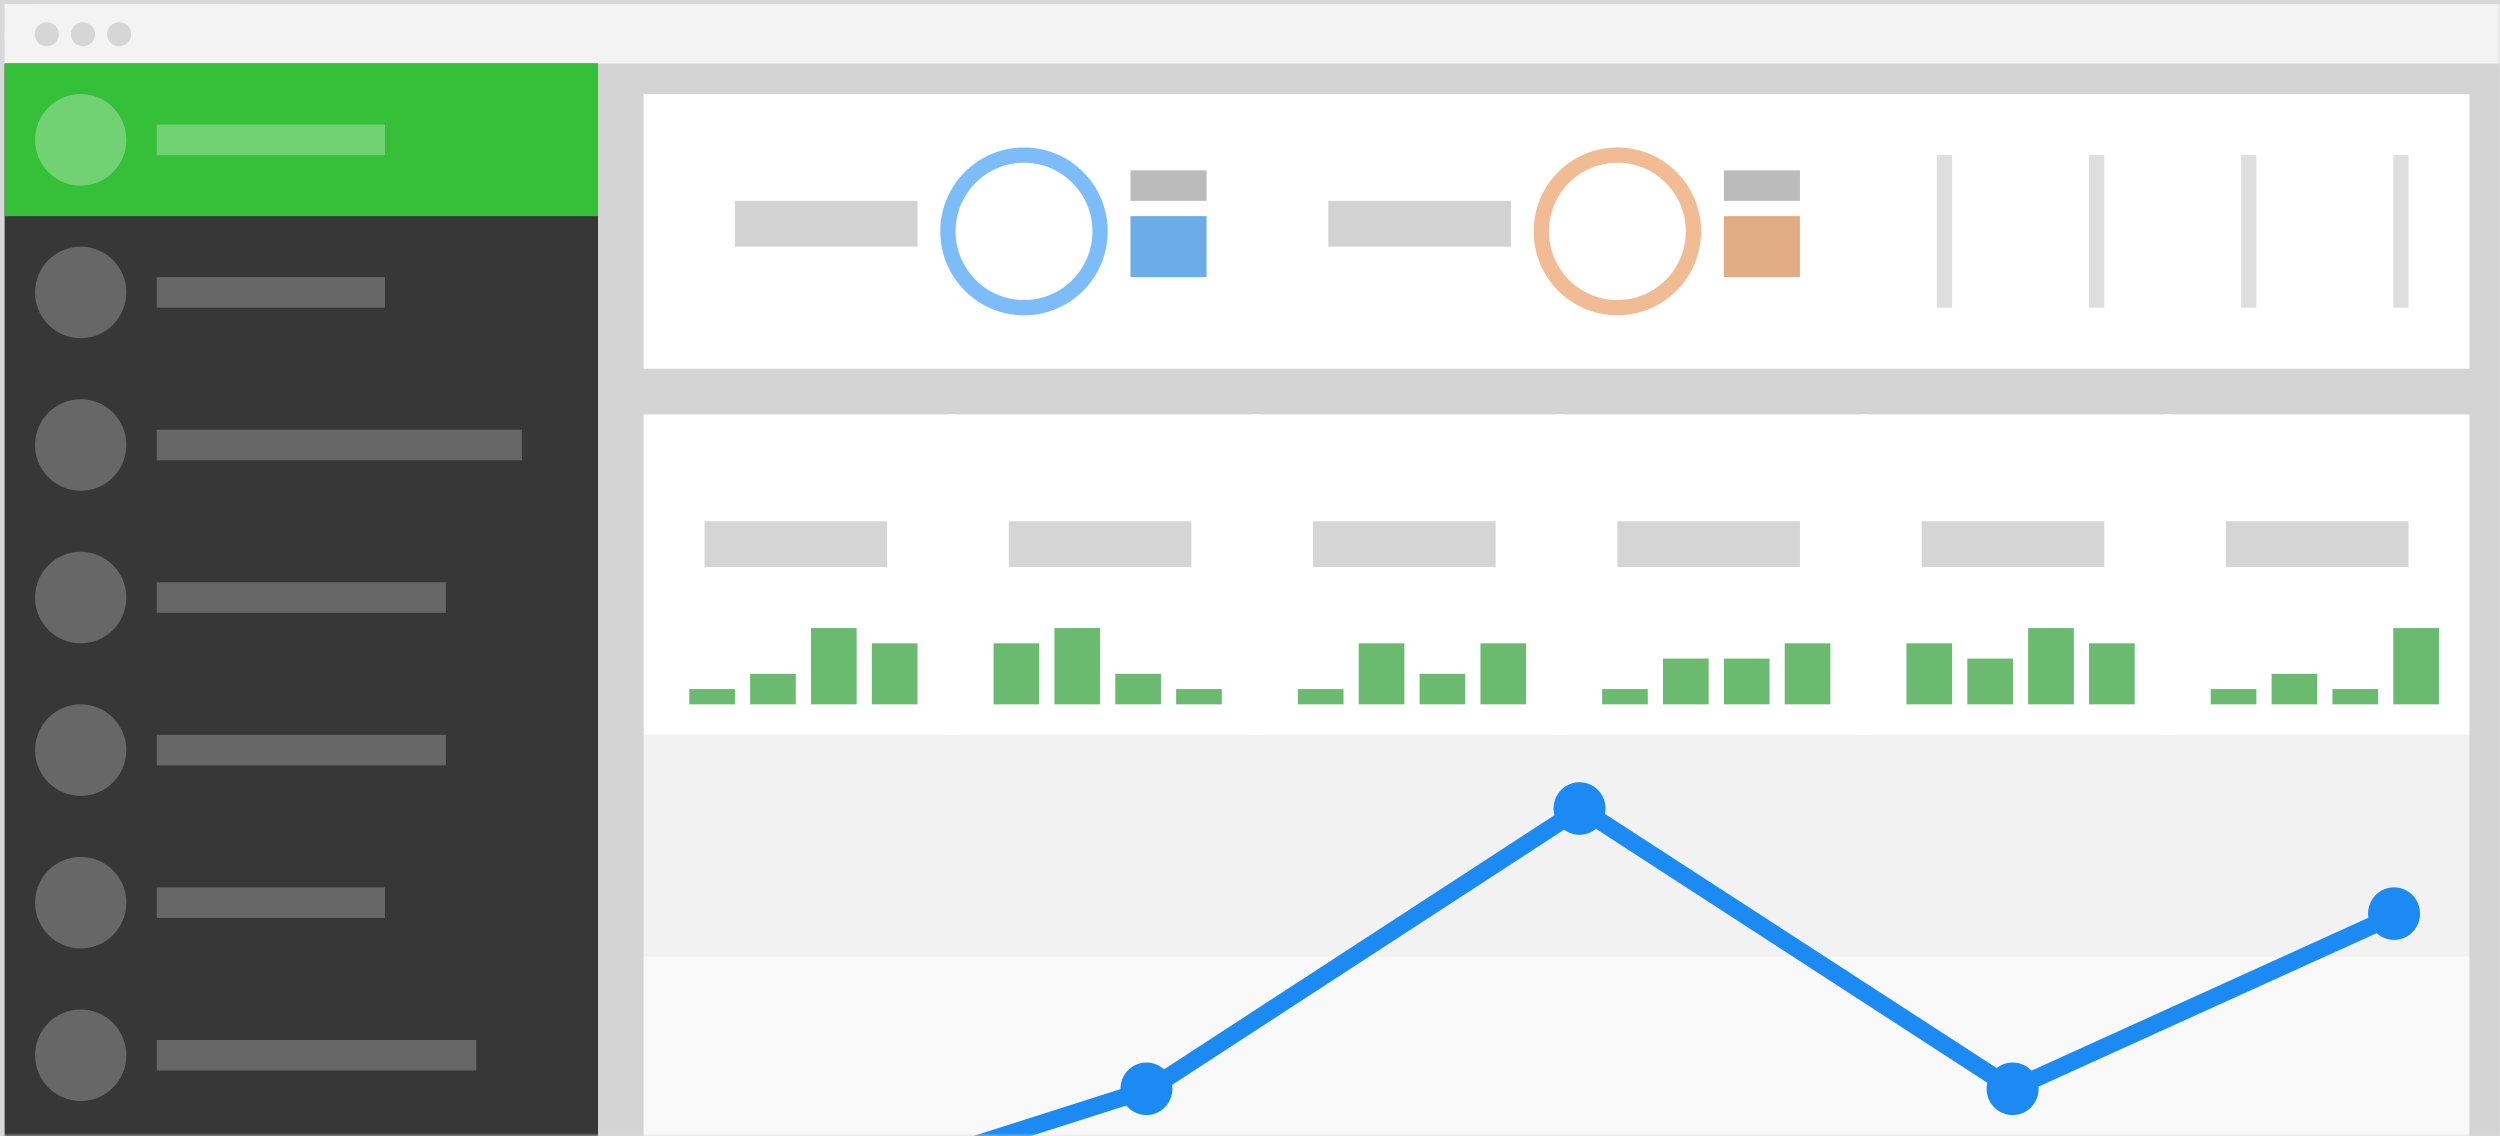 <?xml version="1.0" encoding="UTF-8" standalone="no"?>
<svg width="385px" height="175px" viewBox="0 0 385 175" version="1.1" xmlns="http://www.w3.org/2000/svg" xmlns:xlink="http://www.w3.org/1999/xlink">
    <rect x="0" y="0" width="385" height="175" fill="#808080" stroke="none"/>
    <!-- Generator: Sketch 3.6.1 (26313) - http://www.bohemiancoding.com/sketch -->
    <title>Macbook Pro Copy 2 + Line Copy Copy + object + object + object + xxu</title>
    <desc>Created with Sketch.</desc>
    <defs>
        <rect id="path-1" x="0" y="0" width="388" height="179"></rect>
    </defs>
    <g id="Page-1" stroke="none" stroke-width="1" fill="none" fill-rule="evenodd">
        <g id="Artboard-7" transform="translate(-483, -302)">
            <g id="Macbook-Pro-Copy-2-+-Line-Copy-Copy-+-object-+-object-+-object-+-xxu" transform="translate(480, 298)">
                <mask id="mask-2" fill="white">
                    <use xlink:href="#path-1"></use>
                </mask>
                <use id="Mask" fill="#D8D8D8" opacity="0" xlink:href="#path-1"></use>
                <g mask="url(#mask-2)">
                    <g transform="translate(3.713, 4.637)">
                        <g id="Macbook-Pro-Copy-2-+-Line-Copy-Copy" stroke-width="1" fill="none">
                            <g id="Macbook-Pro-Copy-2" fill="#F3F3F3">
                                <rect id="Rectangle-Copy" x="0" y="0" width="529.091" height="9.696" rx="5.003"></rect>
                            </g>
                        </g>
                        <rect id="Rectangle-780" fill="#F3F3F3" x="0" y="0" width="36.201" height="10.202"></rect>
                        <g id="object-+-object-+-object" opacity="0.648" stroke-width="1" fill="none" transform="translate(4.641, 2.782)">
                            <ellipse id="object" fill="#9B9B9B" cx="113.466" cy="92.94" rx="1.949" ry="1.92"></ellipse>
                            <path d="M119.442,94.86 C120.519,94.86 121.391,94.001 121.391,92.94 C121.391,91.88 120.519,91.021 119.442,91.021 C118.366,91.021 117.493,91.88 117.493,92.94 C117.493,94.001 118.366,94.86 119.442,94.86 Z" id="object" fill="#9B9B9B"></path>
                            <ellipse id="object" fill="#9B9B9B" cx="125.419" cy="92.94" rx="1.949" ry="1.92"></ellipse>
                            <ellipse id="Oval-204" fill="#C6C6C6" cx="1.856" cy="1.855" rx="1.856" ry="1.855"></ellipse>
                            <ellipse id="Oval-204" fill="#C6C6C6" cx="7.426" cy="1.855" rx="1.856" ry="1.855"></ellipse>
                            <ellipse id="Oval-204" fill="#C6C6C6" cx="12.995" cy="1.855" rx="1.856" ry="1.855"></ellipse>
                        </g>
                        <g id="Tablet_App" stroke-width="1" fill="none" transform="translate(0, 8.347)">
                            <rect id="Rectangle-216" fill="#D8D8D8" x="107.78" y="97.136" width="7.029" height="2.35"></rect>
                            <rect id="Rectangle-207" fill="#D4D4D4" x="91.379" y="0.804" width="292.88" height="291.346"></rect>
                            <rect id="Rectangle-194" fill="#FFFFFF" x="98.408" y="5.503" width="281.165" height="42.292"></rect>
                            <rect id="Rectangle-195" fill="#FFFFFF" x="98.408" y="54.844" width="48.032" height="49.341"></rect>
                            <rect id="Rectangle-209" fill="#FFFFFF" opacity="0.695" x="98.401" y="104.185" width="281.165" height="34.069"></rect>
                            <rect id="Rectangle-209-Copy" fill="#FFFFFF" opacity="0.856" x="98.401" y="138.254" width="281.165" height="34.069"></rect>
                            <rect id="Rectangle-195-Copy" fill="#FFFFFF" x="145.269" y="54.844" width="48.032" height="49.341"></rect>
                            <rect id="Rectangle-195-Copy-2" fill="#FFFFFF" x="192.13" y="54.844" width="48.032" height="49.341"></rect>
                            <rect id="Rectangle-195-Copy-3" fill="#FFFFFF" x="238.99" y="54.844" width="48.032" height="49.341"></rect>
                            <rect id="Rectangle-195-Copy-4" fill="#FFFFFF" x="285.851" y="54.844" width="48.032" height="49.341"></rect>
                            <rect id="Rectangle-195-Copy-5" fill="#FFFFFF" x="332.712" y="54.844" width="46.861" height="49.341"></rect>
                            <g id="Group-8" transform="translate(0, 0.804)">
                                <rect id="Rectangle-191" fill="#373737" x="0" y="0" width="91.379" height="291.346"></rect>
                                <rect id="Rectangle-191" fill="#36BF38" x="0" y="0" width="91.379" height="23.496"></rect>
                            </g>
                            <g id="Group-12" transform="translate(238.724, 147.899) scale(-1, -1) translate(-238.724, -147.899) translate(104.806, 111.481)">
                                <ellipse id="Oval-68" fill="#1B8AF3" cx="4.673" cy="52.604" rx="4.002" ry="4.046"></ellipse>
                                <ellipse id="Oval-68-Copy" fill="#1B8AF3" cx="63.413" cy="25.628" rx="4.002" ry="4.046"></ellipse>
                                <ellipse id="Oval-68-Copy-2" fill="#1B8AF3" cx="130.108" cy="68.79" rx="4.002" ry="4.046"></ellipse>
                                <ellipse id="Oval-68-Copy-3" fill="#1B8AF3" cx="196.804" cy="25.628" rx="4.002" ry="4.046"></ellipse>
                                <path d="M3.978,52.604 L63.413,25.628 L129.94,68.79 L196.237,25.628 L263.859,4.046" id="Path-66" stroke="#1B8AF3" stroke-width="2.682"></path>
                            </g>
                            <rect id="Rectangle-201" fill="#929292" opacity="0.379" x="107.78" y="71.291" width="28.117" height="7.049"></rect>
                            <rect id="Rectangle-201" fill="#929292" opacity="0.414" x="112.466" y="21.95" width="28.117" height="7.049"></rect>
                            <rect id="Rectangle-201" fill="#929292" opacity="0.414" x="203.845" y="21.95" width="28.117" height="7.049"></rect>
                            <ellipse id="Oval-73" stroke="#1B8AF3" stroke-width="2.353" opacity="0.571" cx="156.984" cy="26.649" rx="11.715" ry="11.748"></ellipse>
                            <ellipse id="Oval-73" stroke="#E88B44" stroke-width="2.353" opacity="0.571" cx="248.363" cy="26.649" rx="11.715" ry="11.748"></ellipse>
                            <rect id="Rectangle-201-Copy" fill="#929292" opacity="0.379" x="154.641" y="71.291" width="28.117" height="7.049"></rect>
                            <rect id="Rectangle-201-Copy-2" fill="#929292" opacity="0.379" x="201.502" y="71.291" width="28.117" height="7.049"></rect>
                            <rect id="Rectangle-201-Copy-3" fill="#929292" opacity="0.379" x="248.363" y="71.291" width="28.117" height="7.049"></rect>
                            <rect id="Rectangle-201-Copy-4" fill="#929292" opacity="0.379" x="295.223" y="71.291" width="28.117" height="7.049"></rect>
                            <rect id="Rectangle-201-Copy-5" fill="#929292" opacity="0.379" x="342.084" y="71.291" width="28.117" height="7.049"></rect>
                            <rect id="Rectangle-212" fill="#6CACE8" x="173.385" y="24.299" width="11.715" height="9.398"></rect>
                            <rect id="Rectangle-212" fill="#BBBBBB" x="173.385" y="17.251" width="11.715" height="4.699"></rect>
                            <rect id="Rectangle-212" fill="#BBBBBB" x="264.764" y="17.251" width="11.715" height="4.699"></rect>
                            <path d="M298.738,16.076 L298.738,37.222" id="Line" stroke="#979797" stroke-width="2.353" stroke-linecap="square" opacity="0.324"></path>
                            <path d="M322.168,16.076 L322.168,37.222" id="Line" stroke="#979797" stroke-width="2.353" stroke-linecap="square" opacity="0.324"></path>
                            <path d="M345.599,16.076 L345.599,37.222" id="Line" stroke="#979797" stroke-width="2.353" stroke-linecap="square" opacity="0.324"></path>
                            <path d="M369.029,16.076 L369.029,37.222" id="Line" stroke="#979797" stroke-width="2.353" stroke-linecap="square" opacity="0.324"></path>
                            <rect id="Rectangle-212-Copy" fill="#E1AC83" x="264.764" y="24.299" width="11.715" height="9.398"></rect>
                            <rect id="Rectangle-216" fill="#6ABA70" x="105.437" y="97.136" width="7.029" height="2.35"></rect>
                            <rect id="Rectangle-216" fill="#6ABA70" x="114.809" y="94.787" width="7.029" height="4.699"></rect>
                            <rect id="Rectangle-216" fill="#6ABA70" x="124.181" y="87.738" width="7.029" height="11.748"></rect>
                            <rect id="Rectangle-216" fill="#6ABA70" x="133.553" y="90.087" width="7.029" height="9.398"></rect>
                            <g id="Group-9" transform="translate(169.871, 93.612) scale(-1, 1) translate(-169.871, -93.612) translate(152.298, 87.738)" fill="#6ABA70">
                                <rect id="Rectangle-216" x="0" y="9.398" width="7.029" height="2.35"></rect>
                                <rect id="Rectangle-216" x="9.372" y="7.049" width="7.029" height="4.699"></rect>
                                <rect id="Rectangle-216" x="18.744" y="0" width="7.029" height="11.748"></rect>
                                <rect id="Rectangle-216" x="28.117" y="2.35" width="7.029" height="9.398"></rect>
                            </g>
                            <rect id="Rectangle-216" fill="#6ABA70" x="199.159" y="97.136" width="7.029" height="2.35"></rect>
                            <rect id="Rectangle-216" fill="#6ABA70" x="208.531" y="90.087" width="7.029" height="9.398"></rect>
                            <rect id="Rectangle-216" fill="#6ABA70" x="217.903" y="94.787" width="7.029" height="4.699"></rect>
                            <rect id="Rectangle-216" fill="#6ABA70" x="227.275" y="90.087" width="7.029" height="9.398"></rect>
                            <rect id="Rectangle-216" fill="#6ABA70" x="246.019" y="97.136" width="7.029" height="2.35"></rect>
                            <rect id="Rectangle-216" fill="#6ABA70" x="255.392" y="92.437" width="7.029" height="7.049"></rect>
                            <rect id="Rectangle-216" fill="#6ABA70" x="264.764" y="92.437" width="7.029" height="7.049"></rect>
                            <rect id="Rectangle-216" fill="#6ABA70" x="274.136" y="90.087" width="7.029" height="9.398"></rect>
                            <rect id="Rectangle-216" fill="#6ABA70" x="292.88" y="90.087" width="7.029" height="9.398"></rect>
                            <rect id="Rectangle-216" fill="#6ABA70" x="302.253" y="92.437" width="7.029" height="7.049"></rect>
                            <rect id="Rectangle-216" fill="#6ABA70" x="311.625" y="87.738" width="7.029" height="11.748"></rect>
                            <rect id="Rectangle-216" fill="#6ABA70" x="320.997" y="90.087" width="7.029" height="9.398"></rect>
                            <rect id="Rectangle-216" fill="#6ABA70" x="339.741" y="97.136" width="7.029" height="2.35"></rect>
                            <rect id="Rectangle-216" fill="#6ABA70" x="349.113" y="94.787" width="7.029" height="4.699"></rect>
                            <rect id="Rectangle-216" fill="#6ABA70" x="358.486" y="97.136" width="7.029" height="2.35"></rect>
                            <rect id="Rectangle-216" fill="#6ABA70" x="367.858" y="87.738" width="7.029" height="11.748"></rect>
                            <ellipse id="Oval-75" fill="#D8D8D8" opacity="0.297" cx="11.715" cy="36.047" rx="7.029" ry="7.049"></ellipse>
                            <rect id="Rectangle-266" fill="#D8D8D8" opacity="0.297" x="23.43" y="33.698" width="35.146" height="4.699"></rect>
                            <ellipse id="Oval-75" fill="#FFFFFF" opacity="0.297" cx="11.715" cy="12.552" rx="7.029" ry="7.049"></ellipse>
                            <rect id="Rectangle-266" fill="#FFFFFF" opacity="0.297" x="23.43" y="10.202" width="35.146" height="4.699"></rect>
                            <ellipse id="Oval-75" fill="#D8D8D8" opacity="0.297" cx="11.715" cy="59.543" rx="7.029" ry="7.049"></ellipse>
                            <rect id="Rectangle-266" fill="#D8D8D8" opacity="0.297" x="23.43" y="57.193" width="56.233" height="4.699"></rect>
                            <ellipse id="Oval-75" fill="#D8D8D8" opacity="0.297" cx="11.715" cy="83.039" rx="7.029" ry="7.049"></ellipse>
                            <rect id="Rectangle-266" fill="#D8D8D8" opacity="0.297" x="23.43" y="80.689" width="44.518" height="4.699"></rect>
                            <ellipse id="Oval-75" fill="#D8D8D8" opacity="0.297" cx="11.715" cy="106.534" rx="7.029" ry="7.049"></ellipse>
                            <rect id="Rectangle-266" fill="#D8D8D8" opacity="0.297" x="23.43" y="104.185" width="44.518" height="4.699"></rect>
                            <ellipse id="Oval-75" fill="#D8D8D8" opacity="0.297" cx="11.715" cy="130.03" rx="7.029" ry="7.049"></ellipse>
                            <rect id="Rectangle-266" fill="#D8D8D8" opacity="0.297" x="23.43" y="127.68" width="35.146" height="4.699"></rect>
                            <ellipse id="Oval-75" fill="#D8D8D8" opacity="0.297" cx="11.715" cy="153.526" rx="7.029" ry="7.049"></ellipse>
                            <rect id="Rectangle-266" fill="#D8D8D8" opacity="0.297" x="23.43" y="151.176" width="49.204" height="4.699"></rect>
                        </g>
                    </g>
                </g>
            </g>
        </g>
    </g>
</svg>